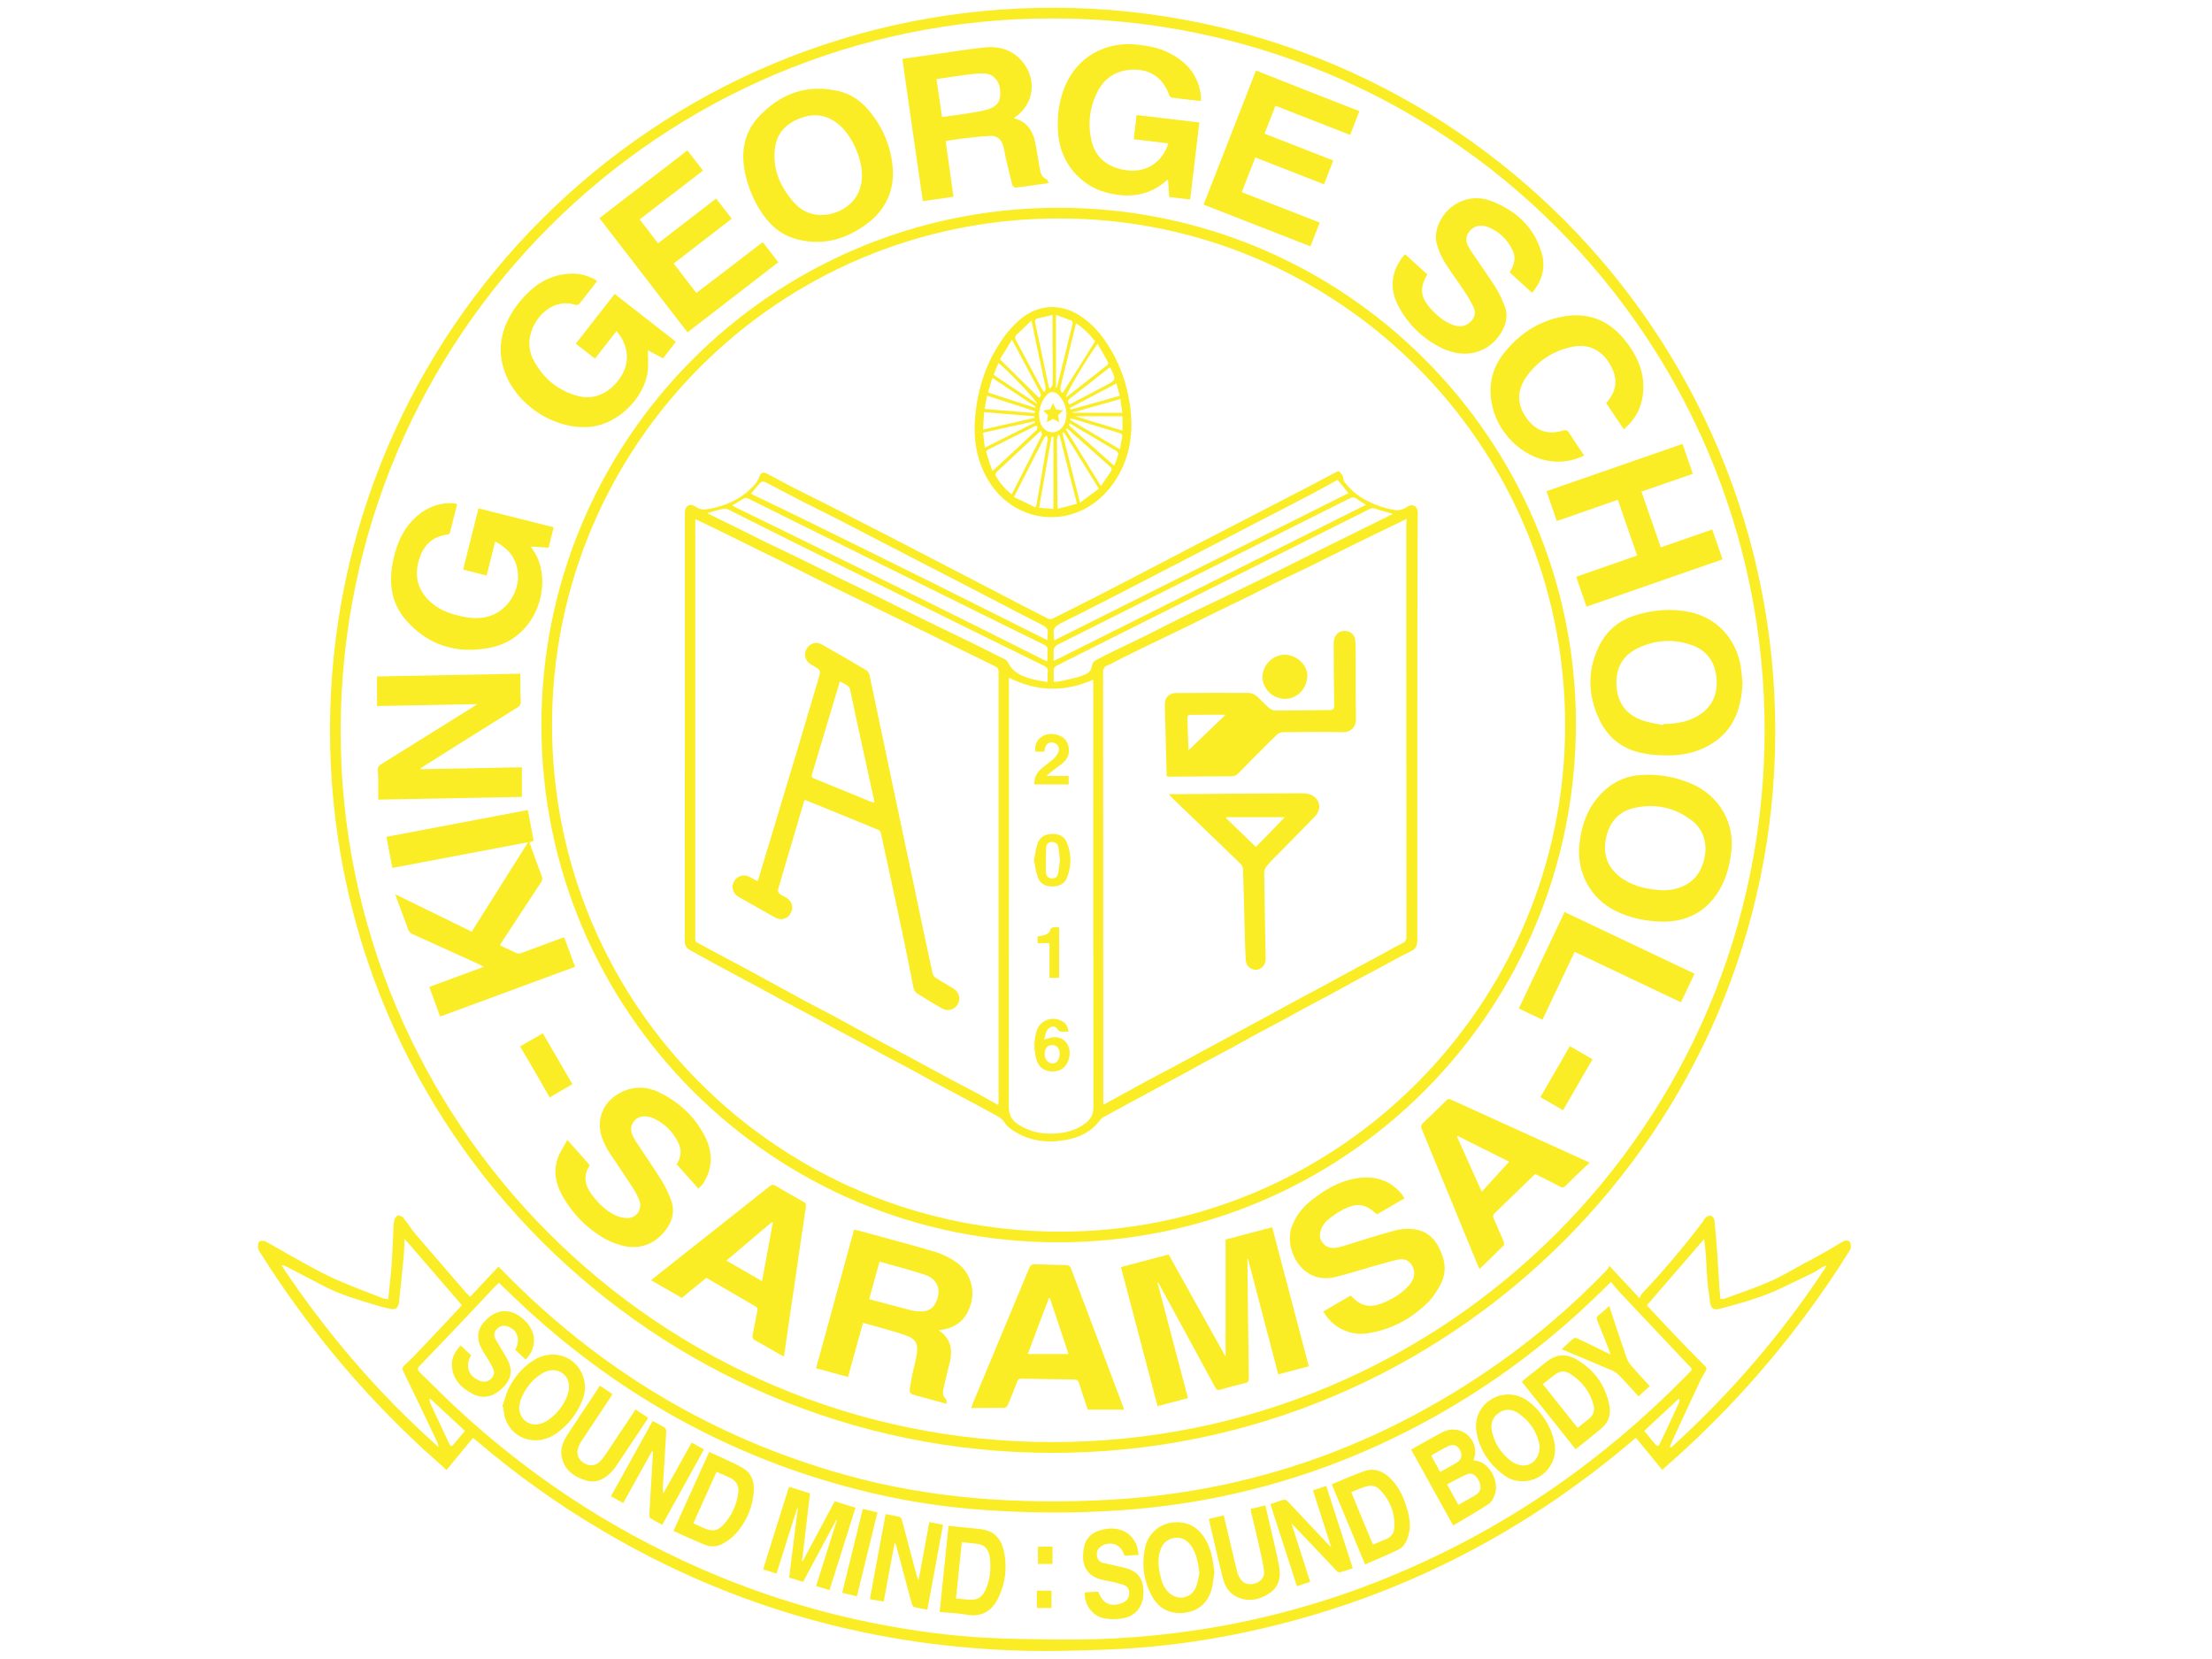 <?xml version="1.0" encoding="utf-8"?>
<!-- Generator: Adobe Illustrator 24.2.0, SVG Export Plug-In . SVG Version: 6.00 Build 0)  -->
<svg version="1.1" id="Layer_1" xmlns="http://www.w3.org/2000/svg" xmlns:xlink="http://www.w3.org/1999/xlink" x="0px" y="0px"
	 viewBox="0 0 1600 1200" style="enable-background:new 0 0 1600 1200;" xml:space="preserve">
<style type="text/css">
	.st0{fill:#FAED26;}
</style>
<g>
	<path class="st0" d="M238.7,528.2c0-289,234.9-523.9,525.3-522.6C1051,7,1284.5,240,1284.1,529.8
		c-0.4,287.6-234.7,521.2-522.8,521.1C472.6,1050.9,238.6,816.9,238.7,528.2z M1276.4,528.5c0.1-284.5-230.2-515-514.9-515.2
		c-284.2-0.2-514.6,230-515.1,514.7c-0.5,283.8,230.2,514.9,514.3,515.1C1045.5,1043.4,1276.3,813.1,1276.4,528.5z"/>
	<path class="st0" d="M1202.3,1063.2c-6.4-7.8-12.6-15.3-19-23.2c-1.4,1.2-2.6,2.1-3.7,3.1c-81.1,68.6-173.2,114.8-277.1,137.2
		c-34.4,7.4-69.2,11.8-104.4,13c-18.4,0.6-36.7,1.2-55.1,0.8c-109.8-2.5-212.3-30.9-307-86.8c-32.3-19-62.6-40.7-91.1-65
		c-0.8-0.6-1.6-1.2-2.8-2.2c-6.3,7.7-12.6,15.3-19.1,23.2c-5.7-5.1-11.4-10.2-17-15.3c-45.8-42.3-85.1-89.9-118.2-142.6
		c-0.6-0.9-1.2-2-1.2-3c0-1.5,0.1-3.7,1-4.4c1-0.7,3.3-0.6,4.6,0c6.1,3.3,12,6.9,18.1,10.3c10.2,5.6,20.3,11.5,30.8,16.3
		c11.6,5.3,23.6,9.6,35.4,14.3c1.2,0.5,2.6,0.5,4.3,0.9c0.7-6.4,1.3-12.3,1.9-18.2c0.5-5.2,0.8-10.3,1.1-15.5
		c0.3-5.3,0.4-10.6,0.7-15.9c0.1-2.6,0.1-5.2,0.7-7.7c0.3-1.3,1.7-3.1,2.9-3.3c1.2-0.2,3.1,0.9,3.9,2c3,3.7,5.5,7.9,8.6,11.5
		c12.3,14.4,24.8,28.7,37.2,43.1c0.6,0.7,1.3,1.2,2.3,2.2c6.8-7.2,13.4-14.4,20.4-21.8c1.1,1.1,2.1,1.9,2.9,2.8
		c69.7,71.5,152.4,121.3,248.7,148c30.1,8.4,60.8,13.7,91.9,16.5c33.6,3,67.2,3.2,100.8,1.2c102.7-6.1,195.7-39.8,279.6-99
		c28-19.8,53.9-42.2,77.7-66.9c0.8-0.8,1.2-1.9,2-3.2c7.5,8.1,14.2,15.2,21.8,23.4c0.7-1.3,1.1-2.5,1.8-3.3
		c15.4-16.3,29.9-33.4,43.4-51.2c1-1.3,1.6-2.9,2.8-3.9c0.9-0.8,2.7-1.6,3.6-1.3c1.1,0.5,2.4,2.1,2.6,3.3c0.8,7,1.3,14,1.8,21
		c0.7,9.3,1.2,18.6,1.8,27.9c0.2,2.6,0.4,5.1,0.7,8.1c1.3-0.1,2.5,0,3.5-0.4c10.8-4,21.7-7.6,32.2-12.2c8.3-3.6,16.1-8.4,24.1-12.7
		c6.2-3.3,12.4-6.6,18.5-10.1c3.7-2.1,7.3-4.5,11-6.5c1.1-0.6,3.3-0.5,4,0.2c0.9,0.9,1.1,2.8,1.1,4.2c0,1.1-0.7,2.3-1.4,3.3
		c-14,22.4-29.3,43.9-45.7,64.6c-26.4,33.2-55.6,63.7-87.5,91.5C1203.8,1062.1,1203.1,1062.5,1202.3,1063.2z M360.9,927.9
		c-1.1,1.1-2.2,1.9-3,2.8c-6.8,7.2-13.5,14.5-20.3,21.6c-11.3,11.9-22.7,23.9-34.1,35.7c-1.8,1.9-1.5,3,0.2,4.7
		c8.2,7.9,16.1,16,24.4,23.8c52.7,49.4,112.1,88.8,178.2,117.9c42.3,18.6,86.1,32.2,131.5,40.8c24.7,4.7,49.5,8,74.6,9.4
		c17.5,1,35.1,1,52.7,1.3c37.3,0.5,74.4-2.3,111.2-8.5c47.1-8,92.8-21.4,136.7-40.2c78.3-33.4,146.9-81.1,206.4-141.8
		c5.6-5.8,5.7-3.9,0-10c-15.7-16.7-31.5-33.4-47.3-50.1c-2.4-2.5-4.5-5.3-6.8-8c-1.6,1.5-2.3,2.1-2.9,2.7
		c-32.7,32.7-68.8,61.3-108.4,85.2c-74.9,45.2-155.9,71.1-243.1,77.2c-33.5,2.3-67,2.1-100.5-0.3c-30.8-2.2-61.1-7.2-91-14.9
		c-90.3-23.2-169.3-67-238-129.8C374.5,941,367.9,934.6,360.9,927.9z M1207.8,1046.4c0.3,0.2,0.7,0.4,1,0.6
		c43-39,80.6-82.7,112.5-131.4c-1.1,0-2,0.3-2.8,0.8c-2.4,1.4-4.6,3.1-7.1,4.3c-7.2,3.6-14.6,6.9-21.8,10.5
		c-14.6,7.1-30.1,11.4-45.7,15.5c-4.6,1.2-6.6-0.6-7.1-5.5s-1.4-9.7-1.8-14.5c-0.5-6.6-0.7-13.3-1.2-19.9c-0.2-3.4-0.7-6.8-1.2-10.5
		c-14,16.2-27.7,32-41.4,47.9c7.3,7.7,14.5,15.6,21.9,23.3c6.6,6.9,13.4,13.8,20.2,20.6c1.2,1.2,1.3,2.2,0.4,3.7
		c-1.5,2.5-3,5-4.2,7.6c-6.7,14.3-13.4,28.7-20,43.1C1209,1043.8,1208.4,1045.1,1207.8,1046.4z M292.6,896
		c-0.2,4.8-0.2,8.8-0.6,12.7c-1,11.1-2.2,22.2-3.4,33.2c-0.4,4.1-2.4,5.7-6.5,4.8c-3.6-0.8-7.2-1.7-10.7-2.8
		c-12.5-3.8-25.2-7.4-36.9-13.5c-9.3-4.8-18.6-9.8-28-14.6c-0.7-0.3-1.5-0.4-3-0.7c32.7,49.2,70.2,92.9,113.7,131.6
		c-0.2-1.8-0.8-3.4-1.6-5c-7.9-16.6-15.8-33.3-23.9-49.8c-0.9-1.9-0.6-2.9,0.7-4.2c2.1-2,4.3-3.9,6.3-6c7.7-8,15.3-16.1,22.9-24.2
		c4.3-4.5,8.5-9.1,12.5-13.4C320.5,928.3,306.9,912.6,292.6,896z M311.3,1011.8c-0.2,0.1-0.4,0.2-0.6,0.4c0.2,1,0.2,2.1,0.6,3
		c4.5,9.7,9.1,19.4,13.7,29.1c0.8,1.8,1.7,2.2,3,0.6c2.8-3.3,5.5-6.6,8.3-9.9C327.8,1027.1,319.5,1019.4,311.3,1011.8z M1189.3,1035
		c2.7,3.2,5.3,6.4,7.9,9.5c1.6,1.9,2.5,1.7,3.6-0.6c4.4-9.6,9-19,13.4-28.6c0.5-1,0.5-2.1,0.7-3.2c-0.2-0.1-0.5-0.2-0.7-0.3
		C1206,1019.5,1197.8,1027.1,1189.3,1035z"/>
	<path class="st0" d="M765.8,898.6c-206.3,0.3-374-166.9-374.2-373.6c-0.3-206.3,166-373.4,371.7-374.7
		c209.5-1.3,376.3,168,376.6,372.7C1140,731,973.3,898.3,765.8,898.6z M399.3,524.5c0,202.4,163.6,365.9,366.7,366.4
		c201.5,0.5,366.1-164.2,366.1-366.4c0-202.3-163.9-366.5-366-366.5C563.3,157.9,399.3,321.9,399.3,524.5z"/>
	<path class="st0" d="M837.3,928c7.3,27.7,14.6,55.3,22,83.3c-7.4,2-14.6,3.9-22,5.8c-8.8-33.5-17.6-66.9-26.5-100.6
		c11.5-3,22.9-6,34.5-9.1c13.7,24.5,27.3,48.9,41.2,73.9c0-28.6,0-56.6,0-84.7c11-2.9,22.2-5.8,33.7-8.9
		c8.8,33.6,17.6,67,26.5,100.6c-7.4,2-14.5,3.8-22.1,5.8c-7.3-27.9-14.6-55.7-21.9-83.5c-0.1,0-0.3,0-0.4,0c0,0.8,0,1.7,0,2.5
		c0.3,27.9,0.6,55.8,1,83.7c0,2.2-0.5,3.2-2.8,3.7c-6,1.4-11.9,2.9-17.7,4.7c-2.1,0.6-3,0-3.9-1.8c-13-24.1-26.1-48.1-39.2-72.2
		c-0.6-1.1-1.3-2.3-1.9-3.4C837.6,927.9,837.4,927.9,837.3,928z"/>
	<path class="st0" d="M361.6,683.7c4.2,2,8.1,4,12.2,5.8c0.9,0.4,2.3,0.2,3.4-0.2c9.3-3.4,18.6-6.8,27.9-10.3c0.9-0.3,1.9-0.6,3-1
		c2.6,7.1,5.2,14,7.9,21.3c-32.6,12-65,24-97.6,36c-2.7-7.2-5.2-14.2-7.9-21.4c13.2-4.9,26-9.6,39.5-14.6c-1.3-0.7-2.2-1.1-3.1-1.6
		c-16.1-7.3-32.1-14.6-48.2-21.9c-1.9-0.8-3-2-3.7-4c-2.9-8.1-5.9-16.2-9.2-25c18.8,9.2,37,18.1,55.4,27.1
		c13.5-21.5,27-42.8,40.8-64.7c-33,6.3-65.4,12.4-98.2,18.6c-1.4-7.4-2.8-14.7-4.3-22.5c34.1-6.5,68-12.9,102.3-19.4
		c1.4,7.5,2.8,14.7,4.2,22.2c-0.9,0.4-1.8,0.7-3,1.2c0.5,1.4,0.9,2.8,1.4,4.1c2.4,6.7,4.8,13.4,7.4,20c0.7,1.9,0.6,3.2-0.5,4.9
		c-9.3,14-18.5,28.2-27.8,42.3C362.8,681.6,362.2,682.6,361.6,683.7z"/>
	<path class="st0" d="M679.2,962c0.2,0.4,0.2,0.6,0.3,0.6c8.4,5.8,9.7,13.9,7.4,23.2c-1.4,5.6-2.8,11.3-4.1,17
		c-0.8,3.4-1.5,6.7,1.6,9.5c0.5,0.4,0.2,1.8,0.3,3.1c-7.3-2-14.2-3.8-21-5.7c-6-1.6-6.2-1.7-5.2-7.9c0.9-5.9,2.4-11.8,3.7-17.6
		c0.4-1.7,0.7-3.3,1-5c1-7-0.8-10.7-7.5-13.1c-7.1-2.6-14.5-4.5-21.8-6.6c-3.1-0.9-6.2-1.7-9.7-2.6c-3.6,12.9-7.1,25.8-10.8,39.1
		c-7.7-2.1-15.3-4.2-23.1-6.3c9.2-33.5,18.3-66.7,27.4-100.1c0.8,0.1,1.5,0,2.1,0.2c18.8,5.2,37.8,10.1,56.5,15.7
		c5.5,1.6,10.9,4.3,15.5,7.6c9.6,6.7,13.5,18.6,10.6,29.5c-3,11.4-10.2,17.7-21.9,19.4C680.1,961.8,679.8,961.9,679.2,962z
		 M628.7,939.7c10.5,2.8,20.6,5.6,30.8,8.2c2.1,0.5,4.4,0.7,6.6,0.7c5.9,0,9.4-2.5,11.5-8c3.2-8.3,0.3-15.5-8.5-18.5
		c-10.7-3.6-21.7-6.3-32.9-9.5C633.6,921.7,631.2,930.5,628.7,939.7z"/>
	<path class="st0" d="M330.7,364.6c-1.8,7.1-3.5,14-5.3,20.8c-0.1,0.5-1.1,1.2-1.7,1.3c-10.6,1.2-17.1,7.4-20.3,17.2
		c-3.6,10.8-2.1,20.8,5.8,29.4c6.8,7.3,15.6,10.6,25.1,12.6c5.9,1.3,11.9,1.7,17.9,0.3c14.4-3.3,24.8-19.4,22.1-34.1
		c-1.7-9.6-7.4-15.9-16.1-20.4c-2.1,8.3-4.1,16.3-6.2,24.6c-5.7-1.4-11.2-2.8-17-4.3c3.7-14.7,7.3-29.3,11.1-44.3
		c18.2,4.6,36.2,9.1,54.4,13.7c-1.3,5.1-2.5,9.9-3.7,14.8c-4.3-0.3-8.4-0.6-12.7-0.9c0.2,0.5,0.3,0.9,0.5,1.2
		c16.6,21.3,5.9,64.6-29.6,71.9c-24,5-45.6-1.3-61.9-20.5c-11.3-13.4-12.1-29.2-8-45.6c2.3-9.3,6-18.1,12.7-25.3
		c8.1-8.7,18-13.6,30.2-13C328.7,364.2,329.6,364.4,330.7,364.6z"/>
	<path class="st0" d="M845.1,103.7c-8.4-1-16.5-2-25-3c0.7-5.9,1.3-11.5,2-17.5c15.2,1.8,30.1,3.6,45.4,5.4
		c-2.2,18.6-4.4,37-6.6,55.7c-5.2-0.6-10.1-1.2-15.2-1.8c-0.3-4.3-0.5-8.3-0.8-12.5c-0.4,0.2-0.8,0.2-0.9,0.4
		c-13,11.7-28.2,13.1-44.3,8.7c-18.8-5.2-32.3-21.7-34.2-41.2c-1.2-12.2,0.1-24,4.8-35.4c8.8-21.4,29.7-33.1,53.2-30.1
		c7.6,0.9,15.1,2.3,22,5.8c13.1,6.6,21.7,16.6,23.2,31.7c0.1,1,0,2,0,3.2c-7.2-0.8-14.2-1.6-21.1-2.5c-0.7-0.1-1.6-0.9-1.8-1.6
		c-4.8-13.6-15.2-20-29.5-18.4c-10.4,1.2-17.8,6.7-22.4,15.7c-5.7,11.1-7.2,23-4.5,35.1c2.8,12.9,12.4,20.4,26.9,21.9
		C829.7,124.6,840.9,117.1,845.1,103.7z"/>
	<path class="st0" d="M432,203.2c-4.5,5.8-8.6,11.2-12.9,16.5c-0.5,0.6-1.8,1.1-2.5,0.9c-16.4-5.5-30,8.5-33,21.8
		c-1.5,6.5-0.6,12.9,2.6,18.7c7.1,12.9,17.8,21.7,32.1,25.4c12.1,3.2,24.2-2.9,31.4-15c6.1-10.1,4.7-22.4-3.8-32
		c-5.1,6.6-10.2,13.1-15.5,19.9c-4.6-3.6-9.2-7.2-13.9-10.8c9.4-12,18.6-23.9,28.1-36c14.8,11.5,29.4,22.9,44.3,34.6
		c-3.1,4-6.2,7.9-9.3,12c-3.8-2-7.4-3.9-11-5.8c0,5.2,0.5,10.3-0.1,15.2c-2.5,19.8-22.1,38.5-42,40.2c-23.1,2-48.8-12.9-59.3-34.8
		c-6.6-13.8-6.7-27.7-0.3-41.5c3.9-8.4,9.5-15.6,16.2-21.9c7.4-6.9,16-11.3,26.2-12.4C417.4,197.2,424.8,198.7,432,203.2z"/>
	<path class="st0" d="M652.7,42.6c8.4-1.2,16.4-2.4,24.4-3.5c11.7-1.6,23.4-3.6,35.2-4.8c11-1.1,20.7,2,27.8,11
		c10.1,12.8,7.6,29.9-5.6,39.3c-0.4,0.3-0.7,0.6-1.2,0.9c12.3,3.1,15,12.8,16.6,23.3c0.7,4.8,1.6,9.5,2.4,14.2
		c0.5,2.9,1.6,5.3,4.6,6.6c0.7,0.3,1,1.6,1.7,2.8c-8.4,1.2-16.2,2.4-24.1,3.3c-0.7,0.1-2.1-1.2-2.3-2c-1.6-6.3-3.1-12.6-4.6-18.9
		c-0.7-3.1-1.1-6.3-2-9.4c-1.3-4.6-4.4-7.3-9.2-7.1c-7,0.3-14,1.2-20.9,2c-3.7,0.4-7.3,1.1-11.5,1.7c1.9,13.3,3.8,26.6,5.7,40.3
		c-7.3,1.1-14.6,2.1-22.2,3.2C662.5,111.2,657.6,77,652.7,42.6z M681.4,84.6c1.3-0.1,2.4-0.2,3.4-0.4c6.3-0.9,12.7-1.7,19-2.8
		c4.1-0.7,8.3-1.4,12.2-2.8c6.3-2.4,8.3-6.7,7.3-14.3c-0.8-6.2-4.8-10.6-10.8-11.1c-3.7-0.3-7.6,0.2-11.3,0.6
		c-7.8,1-15.6,2.2-23.8,3.4C678.8,66.4,680,75.4,681.4,84.6z"/>
	<path class="st0" d="M304.3,556.4c24.3-0.5,48.5-0.9,73.2-1.4c0,7.1,0,14,0,21.4c-34.2,0.7-68.7,1.3-103.9,2c0-3.6,0-7.1,0-10.5
		c0-3.6,0-7.2-0.3-10.8c-0.2-2.1,0.6-3.2,2.4-4.3c22.1-13.7,44.1-27.5,66.1-41.2c0.9-0.6,1.7-1.2,3.4-2.3
		c-24.6,0.5-48.3,0.9-72.5,1.4c0-7.1,0-14.1,0-21.4c34.2-0.6,68.7-1.3,103.7-2c0,2.8,0,5.5,0,8.1c0.1,3.9,0,7.8,0.3,11.7
		c0.1,2.2-0.5,3.4-2.4,4.6c-22.5,14-44.9,28.1-67.3,42.2c-1,0.6-1.9,1.3-2.9,1.9C304.1,556,304.2,556.2,304.3,556.4z"/>
	<path class="st0" d="M505.2,859.8c-5.2-5.9-10.3-11.6-15.4-17.3c-0.3,0.2-0.6,0.5-0.9,0.7c0.4-0.7,0.7-1.4,1.1-2
		c2.6-4.4,3.1-9.2,1-13.8c-3.9-8.6-10.3-15-19-18.8c-1.9-0.8-4.3-1.2-6.4-1.1c-6.3,0.2-10.6,6.4-8.6,12.3c0.7,2.1,1.8,4,3,5.9
		c6.2,9.5,12.7,18.8,18.7,28.4c2.8,4.5,5.1,9.5,6.9,14.6c2.6,7.3,0.9,14.3-3.7,20.5c-8.1,11.1-20,15.3-33.2,11.4
		c-4.7-1.4-9.3-3.3-13.4-5.9c-11.6-7.1-20.8-16.7-27.7-28.3c-5.4-9.1-7.7-18.8-4-29.1c1.5-4.2,4.3-8,6.8-12.8
		c5.8,6.5,10.9,12.3,16.2,18.3c-4.5,7.2-4.3,13.6,1.8,21.8c4.4,5.8,9.6,10.9,16.2,14.2c2.8,1.4,6.1,2.3,9.2,2.3
		c6.6,0,11-6.5,8.7-12.7c-1.4-3.8-3.6-7.4-5.8-10.8c-5.2-8.1-10.7-16-16-24c-1.5-2.3-2.8-4.9-4-7.4c-6.8-15.1-1.1-30.2,14.2-36.9
		c8.5-3.7,17.2-3.3,25.4,0.6c14.6,7,26.2,17.5,33.6,32.1c6,11.8,5.8,23.8-2,35.1C507.1,857.7,506.3,858.4,505.2,859.8z"/>
	<path class="st0" d="M1260.4,493.6c-0.7,21.7-8.3,38.2-27.8,47.4c-8.3,3.9-17.3,5.5-26.3,5.4c-6.7,0-13.5-0.5-20-2
		c-13.8-3.2-24-11.7-29.8-24.6c-7.9-17.2-8.4-34.7-0.1-52c5.3-11.1,14-18.7,25.8-22.5c12.9-4.2,26.2-5.3,39.5-2.7
		c19.5,3.9,33.6,18.6,37.3,38.7C1259.7,485.7,1260,490.2,1260.4,493.6z M1203.1,524.5c0.1-0.3,0.1-0.5,0.2-0.8
		c8.5-0.2,16.8-1.2,24.3-5.6c10.1-5.8,14.7-14.7,14.1-26.3c-0.7-11.9-6.2-20.8-17.5-25c-13.8-5-27.8-4.1-40.8,2.7
		c-10.7,5.6-15.1,15.5-14.1,27.4c0.9,11.3,6.7,19.5,17.3,23.6C1191.8,522.7,1197.5,523.3,1203.1,524.5z"/>
	<path class="st0" d="M1203,666.7c-12.8-0.3-24.3-2.7-35-8.1c-17.7-9-27.7-27.8-25.6-47.6c1.6-15.6,6.9-29.4,19-40
		c7.5-6.6,16.4-10,26.3-10.5c12.4-0.7,24.4,1.5,35.8,6.4c20.5,8.9,31.8,28.8,28.6,50.9c-1,6.7-2.5,13.5-5.2,19.7
		C1238.4,656.6,1223.4,666.6,1203,666.7z M1202.9,644c1.5-0.1,3.5-0.1,5.3-0.4c11.7-1.7,20-7.8,23.7-19.3
		c3.9-11.9,1.2-23.5-7.9-30.6c-12.5-9.7-27-12.8-42.3-9.2c-11.8,2.8-18.3,11.4-20.3,23.2c-2,12.1,2.6,21.7,12.8,28.3
		C1182.8,641.6,1192.5,643.4,1202.9,644z"/>
	<path class="st0" d="M957.2,948.6c6.7-3.9,13.3-7.7,19.8-11.5c7.3,7.8,13.6,9.3,23.5,5.3c7.2-3,13.8-7,18.9-13
		c3.1-3.7,4.6-7.8,2.7-12.6c-1.7-4.3-5.7-6.8-10.4-5.8c-6.6,1.4-13.1,3.5-19.7,5.3c-8.9,2.5-17.6,5.4-26.6,7.5
		c-23.8,5.6-36.9-20.5-31-36.5c2.8-7.6,7.5-13.7,13.7-18.7c9.6-7.7,20.1-14.1,32.5-16.2c13.6-2.3,25.5,1,34.2,12.5
		c0.4,0.5,0.6,1,1.1,1.9c-6.7,3.9-13.3,7.8-19.9,11.6c-8.2-7.6-14.2-8.7-24.3-3.6c-4.3,2.2-8.4,5.1-12.1,8.3
		c-2.1,1.9-3.7,4.8-4.5,7.6c-1.9,5.9,2.9,12,9.1,12c2.2,0,4.4-0.5,6.5-1.1c12.8-3.9,25.6-8.2,38.5-11.6c4.8-1.3,10.3-1.5,15.1-0.6
		c10.9,2,16.3,10.2,19.4,20.1c2.2,6.9,1.5,13.8-2,20.1c-2.3,4.2-4.9,8.4-8.2,11.8c-12.4,12.5-27.3,20.6-44.9,23.1
		C975.8,966.2,963.5,959.9,957.2,948.6z"/>
	<path class="st0" d="M537.6,113.4c-0.1-10.2,3.2-20.1,10.5-28.2c15.8-17.3,35.2-24.7,58.5-19.3c8.3,1.9,15.3,6.5,20.9,12.9
		c10.3,11.8,16.5,25.6,18.1,41.2c1.8,17.7-5,32-19.1,42.3c-15.6,11.4-32.9,15.9-52,10.2c-6.2-1.9-11.5-5.2-16.1-9.6
		C546.8,151.7,537.7,130.4,537.6,113.4z M623.5,126.6c-0.1-11.9-6.9-27.6-15.6-35.5c-8-7.3-17.2-9.6-27.6-6.1
		c-10.6,3.6-18.1,10.3-19.7,21.7c-2.1,15.6,3.9,28.8,14,40.1c8,9,20.2,11,31.5,6.2C617.3,148.4,623.6,138.8,623.5,126.6z"/>
	<path class="st0" d="M1110.4,849.2c-5.3,5.1-10.6,10.2-15.8,15.3c-4.5,4.3-8.9,8.7-13.4,13c-1.3,1.2-1.5,2.2-0.8,3.8
		c2.5,5.6,4.9,11.2,7.3,16.8c0.3,0.8,0.4,2.3-0.1,2.8c-5.7,5.7-11.4,11.2-17.4,17c-0.6-1.3-1.1-2.2-1.5-3.2
		c-13.4-32.6-26.8-65.2-40.2-97.8c-0.9-2.1-0.6-3.3,1.1-4.9c5.6-5.2,11-10.5,16.4-15.9c1.2-1.1,2.1-1.4,3.6-0.7
		c32.9,15,65.9,29.9,98.8,44.9c0.3,0.1,0.5,0.3,1.4,0.9c-1.7,1.5-3.4,2.9-4.9,4.4c-4.2,4-8.4,8-12.5,12.2c-1.3,1.3-2.2,1.4-3.8,0.6
		C1122.6,855.2,1116.6,852.2,1110.4,849.2z M1071.8,862c6.9-7.6,13.4-14.7,19.8-21.7c-11.8-5.9-24.5-12.2-37.2-18.6
		c-0.2,0.2-0.4,0.4-0.5,0.5C1059.7,835.2,1065.6,848.2,1071.8,862z"/>
	<path class="st0" d="M510.9,924.3c-5.8,4.8-11.6,9.5-17.7,14.5c-7.3-4.2-14.7-8.4-22.3-12.8c7.9-6.3,15.6-12.4,23.3-18.5
		c20.8-16.4,41.6-32.8,62.3-49.3c1.6-1.3,2.8-1.6,4.7-0.4c6.5,3.9,13.1,7.7,19.8,11.4c1.7,0.9,2.2,1.9,1.9,3.8
		c-2.7,17.9-5.3,35.9-7.9,53.9c-2.6,17.6-5.2,35.1-7.7,52.7c-0.1,0.4-0.2,0.8-0.4,1.6c-1.3-0.7-2.5-1.3-3.7-2
		c-5.6-3.2-11.1-6.5-16.7-9.5c-2.1-1.1-2.5-2.4-2-4.5c1.2-5.7,2.1-11.4,3.3-17.1c0.3-1.5,0.1-2.3-1.3-3.1
		C534.6,938,522.8,931.2,510.9,924.3z M551.2,926.7c2.7-14.5,5.3-28.4,7.8-42.4c-0.2-0.1-0.5-0.2-0.7-0.3
		c-10.9,9.2-21.8,18.4-32.9,27.8C534.2,916.9,542.4,921.6,551.2,926.7z"/>
	<path class="st0" d="M1126.1,376.9c-2.5-7.3-5-14.3-7.5-21.6c32.8-11.4,65.4-22.7,98.4-34.2c2.5,7.2,5,14.3,7.5,21.6
		c-12.4,4.3-24.6,8.6-37.2,12.9c4.7,13.4,9.3,26.7,14,40.3c12.4-4.3,24.7-8.5,37.2-12.9c2.5,7.2,4.9,14.2,7.5,21.6
		c-32.8,11.4-65.4,22.7-98.4,34.2c-2.5-7.1-5-14.2-7.5-21.6c14.7-5.1,29.2-10.2,44.1-15.4c-4.7-13.4-9.3-26.7-14-40.3
		C1155.5,366.7,1141,371.7,1126.1,376.9z"/>
	<path class="st0" d="M812.9,1019.6c-8.9,0-17.5,0-26.1,0c-2.2-6.5-4.3-12.8-6.3-19.1c-0.6-1.9-1.5-2.6-3.6-2.7
		c-12.5-0.1-25.1-0.3-37.6-0.6c-2.1-0.1-3,0.6-3.7,2.5c-2.1,5.6-4.3,11.2-6.7,16.7c-0.4,0.9-1.6,1.9-2.4,1.9
		c-7.8,0.1-15.6,0.1-24,0.1c0.6-1.6,0.9-2.6,1.3-3.6c13.5-32.5,27.1-64.9,40.6-97.4c0.9-2.2,1.9-3.1,4.3-2.9
		c7.6,0.3,15.2,0.3,22.9,0.6c1,0,2.5,0.9,2.8,1.7c12.9,33.9,25.6,67.8,38.4,101.8C812.9,1019,812.9,1019.4,812.9,1019.6z
		 M772.9,979.4c-4.5-13.5-9-27-13.5-40.5c-0.2,0-0.4,0-0.7,0c-5,13.3-10.1,26.6-15.3,40.5C753.5,979.4,762.9,979.4,772.9,979.4z"/>
	<path class="st0" d="M1108.2,211.8c-5.6-5.1-10.8-9.9-16.2-14.8c0.5-0.9,0.9-1.6,1.3-2.4c2.5-4.5,3-9.2,0.7-13.8
		c-3.7-7.6-9.5-13.2-17.3-16.4c-5.6-2.3-10.5-1.1-13.7,2.8c-2.3,2.9-3,6.1-1.6,9.6c0.7,1.7,1.7,3.4,2.8,5c5.9,8.7,12,17.3,17.7,26.2
		c2.7,4.3,4.8,9,6.6,13.7c2.2,5.7,1.2,11.5-1.6,16.9c-6.6,13.2-20.7,19.8-35.1,16.3c-2.9-0.7-5.8-1.6-8.5-2.9
		c-13.9-6.8-24.6-17-31.8-30.6c-6.5-12.4-5.5-24.6,3.3-35.8c0.3-0.4,0.7-0.8,1-1.1c0.1-0.1,0.3-0.2,0.7-0.5
		c5.3,4.8,10.6,9.7,15.9,14.5c-5.7,9.9-5.1,16.4,2.6,24.9c4.4,4.9,9.4,9.1,15.6,11.5c4.5,1.7,8.9,1.6,12.7-1.8
		c3.2-2.9,4.5-6.6,2.7-10.6c-1.9-4.1-4.2-8-6.7-11.7c-4.7-7.2-10-14.1-14.5-21.4c-2.6-4.3-4.7-9.2-5.8-14.1
		c-0.8-3.6-0.3-7.9,0.9-11.4c5.5-15.7,22.3-24.5,37.9-18.8c17.8,6.5,31.4,18.4,37.1,37.1C1118.3,192.7,1115.8,202.9,1108.2,211.8z"
		/>
	<path class="st0" d="M551.7,175.1c3.8,5,7.5,9.7,11.3,14.6c-21.9,16.9-43.6,33.6-65.7,50.7c-21.2-27.5-42.3-54.9-63.7-82.6
		c21.2-16.4,42.3-32.6,63.6-49c3.8,4.9,7.5,9.7,11.3,14.6c-15.3,11.8-30.4,23.5-45.8,35.3c4.5,5.8,8.8,11.4,13.3,17.3
		c14-10.8,27.9-21.5,42-32.4c3.8,4.9,7.5,9.7,11.3,14.6c-14,10.8-27.9,21.5-42,32.4c5.5,7.1,10.8,14.1,16.4,21.3
		C519.8,199.7,535.6,187.5,551.7,175.1z"/>
	<path class="st0" d="M983.3,80.4c-2.3,5.8-4.4,11.3-6.7,17.2c-9.1-3.5-18-7-26.9-10.5s-17.9-7-27.1-10.6
		c-2.6,6.7-5.2,13.3-7.9,20.2c16.6,6.5,33,12.9,49.7,19.4c-2.2,5.8-4.4,11.3-6.7,17.2c-16.6-6.5-32.9-12.8-49.7-19.4
		c-3.3,8.3-6.5,16.6-9.8,25.1c18.8,7.3,37.4,14.6,56.4,22c-2.2,5.7-4.4,11.3-6.7,17.2c-25.8-10.1-51.4-20-77.3-30.2
		c12.6-32.4,25.2-64.5,37.9-97C933.3,60.9,958.1,70.6,983.3,80.4z"/>
	<path class="st0" d="M1161.9,291.7c0.1-0.3,0.1-0.4,0.2-0.5c8.4-9.6,7.9-19,1.8-28.7c-6.1-9.8-15.7-14.2-27.4-11.5
		c-13.4,3-24.4,10.2-32.4,21.5c-7.5,10.6-6.8,21.6,1.4,31.6c6.6,8.1,15,10.4,24.8,7.4c2.5-0.8,3.5-0.2,4.8,1.8
		c3.4,5.4,7.1,10.7,10.8,16.2c-7.9,3.8-16,5.2-24.4,4.1c-21.1-2.9-39.2-21.3-42.7-42.9c-2-12.4,0.5-23.9,8-33.9
		c10.9-14.4,25.1-24.2,43-27.7c17.7-3.5,32.8,1.8,44.5,15.7c9.5,11.3,15.6,24.1,14.2,39.4c-1,10.5-5.5,19.3-14,26.3
		C1170.2,304.1,1166,297.8,1161.9,291.7z"/>
	<path class="st0" d="M1131.7,659.7c31.5,14.9,62.6,29.7,94,44.6c-3.3,7-6.5,13.8-9.8,20.7c-25.6-12.2-51.1-24.2-76.9-36.5
		c-7.8,16.3-15.5,32.6-23.3,49.1c-5.8-2.7-11.3-5.4-17.1-8.1C1109.7,706.1,1120.6,683.1,1131.7,659.7z"/>
	<path class="st0" d="M1135.5,756.7c5.6,3.2,10.9,6.3,16.4,9.5c-7.1,12.3-14.1,24.5-21.3,36.9c-5.6-3.2-10.9-6.3-16.4-9.5
		C1121.4,781.3,1128.3,769.1,1135.5,756.7z"/>
	<path class="st0" d="M376.2,756.9c5.6-3.3,10.8-6.3,16.4-9.5c7.2,12.3,14.3,24.4,21.4,36.8c-5.5,3.2-10.8,6.3-16.4,9.6
		C390.6,781.4,383.5,769.3,376.2,756.9z"/>
	<path class="st0" d="M570.7,1075.5c1,0.3,1.7,0.4,2.5,0.7c4.2,1.3,8.4,2.6,12.7,4c-1.9,16.4-3.8,32.7-5.8,48.9
		c0.1,0.1,0.3,0.1,0.5,0.2c7.7-14.4,15.4-28.7,23.2-43.4c4.9,1.6,9.8,3.1,15,4.7c-6.3,19.9-12.5,39.6-18.8,59.6c-3.3-1-6.3-2-9.7-3
		c5-16,10-31.7,15-47.4c-0.2-0.1-0.3-0.2-0.5-0.2c-7.9,14.8-15.9,29.6-23.9,44.6c-3.3-1-6.6-2-10.1-3.1c2.1-16.8,4.2-33.4,6.3-50.1
		c-0.2,0-0.4-0.1-0.5-0.1c-4.9,15.7-9.9,31.3-14.9,47.3c-3.3-1-6.3-1.9-9.7-3C558.2,1115.1,564.4,1095.4,570.7,1075.5z"/>
	<path class="st0" d="M1065.9,1056.4c11.2,0.4,18.2,14.3,15.7,23.6c-0.8,2.9-2.5,6.3-4.9,7.9c-8.2,5.5-16.9,10.3-25.6,15.5
		c-10.3-18.6-20.2-36.6-30.4-54.9c2.8-1.6,5.5-3.1,8.2-4.6c4.9-2.7,9.8-5.6,14.8-8.1c11.1-5.6,23.8,2.7,23.4,15.2
		C1066.9,1052.7,1066.3,1054.4,1065.9,1056.4z M1054.9,1088.5c4.4-2.5,8.6-4.7,12.6-7.2c3.8-2.4,4.3-5.8,2.2-10.3
		c-2-4.1-5.1-6.1-8.6-4.6c-4.9,2.1-9.5,4.8-14.4,7.3C1049.6,1078.9,1052.2,1083.5,1054.9,1088.5z M1041.7,1064.7
		c4.2-2.4,8.2-4.4,12-6.8c3.6-2.2,4.3-5.5,2.3-9.1c-1.9-3.5-4.8-4.5-8.6-2.7c-4.1,2-8.1,4.4-12.2,6.7
		C1037.4,1056.8,1039.5,1060.6,1041.7,1064.7z"/>
	<path class="st0" d="M918.9,1087.9c3-1,5.6-1.7,8.1-2.7c2.1-0.8,3.4-0.4,4.9,1.2c9.5,10.2,19.1,20.4,28.7,30.5
		c0.5,0.5,1.1,1,2.3,2.2c-4.6-14.2-8.8-27.5-13.2-41.1c3.2-1,6.2-2,9.6-3.2c6.4,19.8,12.7,39.4,19.2,59.5c-3.3,1.1-6.3,2.3-9.5,3
		c-0.7,0.2-1.9-0.8-2.6-1.5c-9.8-10.3-19.6-20.7-29.4-31c-0.7-0.7-1.4-1.4-2.8-2.7c4.6,14.4,9,28.1,13.5,42.1
		c-3.3,1.1-6.3,2-9.6,3.2C931.7,1127.6,925.4,1107.9,918.9,1087.9z"/>
	<path class="st0" d="M672.2,1101c3.5,0.7,6.5,1.2,9.9,1.9c-3.8,20.5-7.5,40.7-11.3,61.4c-3.3-0.6-6.6-1.1-9.7-1.9
		c-0.7-0.2-1.3-1.6-1.6-2.5c-3.8-13.9-7.5-27.9-11.2-41.8c-0.2-0.7-0.5-1.4-1.2-2.1c-2.6,14.1-5.2,28.2-7.9,42.5
		c-3.4-0.6-6.5-1.2-10-1.8c3.8-20.5,7.5-40.8,11.4-61.5c3.6,0.7,7,1.2,10.4,2.1c0.6,0.2,1.2,1.4,1.4,2.3
		c3.6,13.3,7.1,26.7,10.7,40.1c0.3,1,0.5,1.9,1.4,3C667.1,1128.8,669.6,1115.1,672.2,1101z"/>
	<path class="st0" d="M471.6,1049.7c-6.9,12.4-13.8,24.8-20.8,37.5c-3-1.6-5.9-3.2-8.9-4.9c10.1-18.2,20.1-36.2,30.2-54.5
		c3.1,1.7,6.1,3.2,8.9,5c0.6,0.4,0.9,1.9,0.9,2.8c-0.8,13.7-1.7,27.4-2.5,41.2c-0.1,1,0,2,0.5,3.3c6.7-12.1,13.5-24.3,20.4-36.6
		c3,1.6,5.7,3.2,8.9,4.9c-10,18.1-20,36.1-30.2,54.6c-3-1.7-6-3.2-8.8-5.1c-0.5-0.4-0.6-1.8-0.5-2.7c0.8-14.1,1.7-28.2,2.5-42.4
		c0.1-1,0-2,0-3C472,1049.8,471.8,1049.8,471.6,1049.7z"/>
	<path class="st0" d="M363.3,1017.6c1.5-4.4,2.6-9,4.6-13.2c4.2-8.4,10.1-15.5,18.1-20.5c13.2-8.3,29.4-3.6,35.2,10.2
		c2.6,6.3,2.5,12.8-0.1,19.1c-4,9.8-10.3,17.9-19.1,23.9c-15.1,10.3-33.9,3-37.4-14.3c-0.3-1.6-0.4-3.2-0.5-4.8
		C363.8,1017.8,363.6,1017.7,363.3,1017.6z M375.5,1017.9c0.1,8.8,7.5,14.4,15.8,11.8c2-0.6,3.9-1.6,5.6-2.8
		c5.7-4.1,10.1-9.5,12.9-16c1.1-2.6,1.9-5.6,1.8-8.4c-0.4-9.9-10.6-14.6-19.6-9c-7.3,4.5-12.3,11.1-15.4,19.1
		C376,1014.3,375.8,1016.1,375.5,1017.9z"/>
	<path class="st0" d="M1139.7,1048.3c-13.1-16.4-25.9-32.6-38.9-48.8c0.7-0.6,1.2-1.2,1.8-1.7c5.3-4.2,10.5-8.3,15.8-12.6
		c6.8-5.5,14.1-6.4,21.6-2.1c12.9,7.5,21.2,18.6,24.1,33.3c1.2,6.3-0.3,12.1-5.3,16.4C1152.6,1038.1,1146.2,1043,1139.7,1048.3z
		 M1141.1,1032.8c2.7-2.1,5.3-4.2,7.9-6.2c3.4-2.6,4.7-6.1,3.7-10.1c-2.6-10.1-8.7-17.7-17.5-23.1c-3-1.8-6.4-1.9-9.4,0.2
		c-3.4,2.3-6.5,5-9.8,7.6C1124.4,1011.8,1132.7,1022.2,1141.1,1032.8z"/>
	<path class="st0" d="M513,1050.2c8.2,3.9,16.4,7.2,24,11.5c8.2,4.6,9.1,12.8,7.8,21.1c-1.6,10.1-5.9,19.2-12.8,26.8
		c-2.5,2.8-5.7,5-9,6.9c-4.2,2.4-8.9,2.7-13.4,0.8c-7.5-3.1-14.8-6.5-22.5-9.9C495.8,1088.2,504.3,1069.4,513,1050.2z M518.3,1064.6
		c-5.7,12.6-11.2,24.9-16.8,37.3c2.7,1.2,5,2.3,7.4,3.3c6.5,3,10.5,2.3,15.2-3.2c5.5-6.4,8.8-13.8,9.9-22.2
		c0.7-4.9-1.4-8.7-5.8-10.8C525,1067.5,521.8,1066.1,518.3,1064.6z"/>
	<path class="st0" d="M686.1,1103.7c5.8,0.6,11.4,1.1,16.9,1.7c3,0.3,6,0.5,8.9,1.1c9.4,2.1,13.3,9.1,14.7,17.8
		c1.8,10.7,0.4,21.2-4.3,31.1c-3.7,7.9-10.3,14.7-22.7,12.6c-6.4-1.1-12.9-1.4-19.9-2C681.9,1145.2,684,1124.7,686.1,1103.7z
		 M691.5,1156.2c2.9,0.3,5.5,0.6,8.2,0.8c7.3,0.7,10.7-1.2,13.6-8c3-7.1,3.6-14.6,2.7-22.1c-0.7-6-3.6-9.3-8.4-10.1
		c-3.8-0.6-7.7-0.9-11.9-1.3C694.3,1129.1,692.9,1142.5,691.5,1156.2z"/>
	<path class="st0" d="M1101.6,1071.4c-4.6,0-9.1-1-12.8-3.7c-11.2-8-18.8-18.7-20.9-32.5c-2.6-17.3,13.9-30.7,30.5-25.3
		c14,4.6,27.9,26.2,26.3,40.8C1123.4,1062.4,1113.4,1071.4,1101.6,1071.4z M1113.7,1045.8c-1.6-9.2-6.8-17.9-16-23.9
		c-4.5-2.9-9.3-3-13.8,0.3c-4.6,3.3-5.9,8.1-4.7,13.3c1.9,8.7,6.7,15.8,13.7,21.3c1.3,1,2.9,1.8,4.5,2.4
		C1105.8,1062.3,1113.8,1056.6,1113.7,1045.8z"/>
	<path class="st0" d="M878.4,1137.2c-0.6,4.1-0.9,8.4-2,12.4c-2.7,9.5-9.1,15.5-19.1,16.9c-10.6,1.4-18.9-2.6-24-11.9
		c-6.1-11-7.7-23-5-35.3c2.1-9.7,9.8-16.6,19-17.9c10.6-1.5,18.7,2.5,24.3,11.5C876.1,1120.3,877.4,1128.6,878.4,1137.2z
		 M867.6,1137.8c-1-6.8-1.8-13.3-5.6-19.1c-2.9-4.4-6.9-7-12.4-6.3c-5.7,0.8-9,4.4-10.6,9.8c-1.8,6.2-1,12.3,0.5,18.4
		c1,4.4,2.7,8.4,6.1,11.5c6.5,5.9,15.7,4.2,19.3-3.7C866.4,1145.1,866.8,1141.4,867.6,1137.8z"/>
	<path class="st0" d="M963.3,1073.6c8-3.3,15.5-6.6,23.2-9.4c6.2-2.3,12.1-0.9,17.2,3.4c8.4,7.1,12.3,16.6,14.9,26.9
		c1.4,5.6,1.7,11.3-0.1,17c-1.2,4-3.3,7.6-7,9.4c-7.8,3.8-15.9,7.1-24.1,10.7C979.3,1112,971.4,1093,963.3,1073.6z M993.1,1117.2
		c3.4-1.4,6.4-2.6,9.5-3.9c3.4-1.4,5.6-4,5.9-7.7c0.8-11.4-3.2-21-11.3-28.9c-1.6-1.5-4.9-2.4-7.1-2c-4.3,0.9-8.4,2.9-12.7,4.6
		C982.6,1092.2,987.8,1104.6,993.1,1117.2z"/>
	<path class="st0" d="M380.2,983.4c-2.6-2.4-5.1-4.8-7.5-7c4.2-7.8,1.3-15.2-6.4-17.2c-3.1-0.8-5.5,0.3-7.4,2.7
		c-1.8,2.2-1.7,4.6-0.3,7c2.5,4.2,5,8.5,7.5,12.7c4.8,8.3,4.4,14.6-1.3,21c-6.9,7.6-14.9,9.9-23.2,5.5c-8.3-4.4-14.6-10.8-14.7-21
		c-0.1-5.4,2.4-9.8,6.3-13.9c2.6,2.4,5.1,4.8,7.6,7.1c-4.8,7.9-1.8,15.7,6.9,18.7c3,1,5.5,0.3,7.7-1.9s2.4-4.8,1.1-7.5
		c-0.8-1.7-1.8-3.4-2.7-5c-1.5-2.6-3.2-5.1-4.7-7.7c-5.4-9.4-4.1-16.6,4.1-23.7c7.4-6.4,16.2-6.4,24.1-0.1
		C388,961.5,389.3,974.1,380.2,983.4z"/>
	<path class="st0" d="M823.7,1124.7c-3.8,0.2-7,0.4-10.2,0.6c-0.2-0.4-0.4-0.8-0.5-1.1c-2.3-6.8-8.8-9.5-15.4-6.4
		c-3,1.5-4.6,4.1-4.2,7.3c0.4,3.2,2.2,5,5.4,5.6c4.7,1,9.4,2.1,14.1,3.2c10.1,2.4,14.2,7.7,14.2,17.9c0,9.7-5.3,17-14.5,18.7
		c-4.4,0.9-9.2,0.9-13.7,0.1c-8.6-1.4-14.9-10-14.2-18.8c3.2-0.2,6.5-0.4,9.7-0.5c3.3,8.8,9.2,11.5,17.5,8.1c3.3-1.4,5-3.9,4.9-7.2
		c-0.1-3.2-1.6-5.2-5.2-6.2c-4.2-1.2-8.5-2.2-12.9-3c-13.6-2.6-17-11.8-14.6-23.9c1.2-6.2,5.4-10.4,11.6-12.2
		c12.6-3.8,23.3,1,26.9,12.1C823,1120.7,823.2,1122.5,823.7,1124.7z"/>
	<path class="st0" d="M904.7,1091.4c3.5-0.8,6.9-1.6,10.6-2.5c1.4,5.8,2.7,11.5,4,17.3c2.1,9.1,4.4,18.1,6,27.3
		c1.3,7.4-0.3,14.4-7,18.9c-7.2,4.8-15.1,6.5-23.4,2.8c-5.8-2.6-8.9-7.8-10.4-13.7c-3.5-13.9-6.6-27.9-9.9-41.8
		c-0.1-0.3,0-0.6,0-1.1c3.3-0.8,6.7-1.6,10.5-2.5c0.7,2.9,1.4,5.7,2.1,8.4c2.4,10.3,4.8,20.7,7.3,31c0.4,1.8,1.1,3.7,1.9,5.3
		c2.3,4.4,6.1,5.9,10.9,4.7c4.5-1.2,7.6-4.5,7-9.2c-0.8-6.4-2.4-12.8-3.8-19.1c-1.7-7.8-3.7-15.6-5.5-23.4
		C904.8,1093,904.8,1092.3,904.7,1091.4z"/>
	<path class="st0" d="M459.7,1019.5c3.1,2,6,4,9,6c-0.2,0.5-0.3,0.9-0.5,1.2c-7.4,11.1-14.8,22.2-22.2,33.3c-0.9,1.4-2,2.8-3.1,4
		c-5.2,5.7-11.4,9.2-19.2,6.8c-8.6-2.6-15.4-7.5-17.4-16.9c-1.2-6,1-11.3,4.2-16.2c5.6-8.7,11.4-17.2,17.1-25.8
		c2-3.1,4.1-6.2,6.3-9.6c3.1,2.1,6.1,4.1,9.1,6.1c-0.7,1.1-1.2,1.9-1.7,2.8c-6.6,9.9-13.2,19.9-19.8,29.8c-1.1,1.6-2.1,3.2-2.8,4.9
		c-2.2,5.2-0.9,9.4,3.6,12.3c4.5,2.8,8.9,2.2,12.6-2c1.1-1.3,2.1-2.7,3.1-4.1c6.6-9.9,13.2-19.9,19.9-29.8
		C458.3,1021.4,459,1020.5,459.7,1019.5z"/>
	<path class="st0" d="M1164,944.7c4.2,12.7,8.2,24.9,12.4,37c0.8,2.2,2,4.3,3.5,6.1c4.3,5,8.8,9.8,13.4,14.8
		c-2.7,2.5-5.3,4.8-8.1,7.4c-4.7-5.1-9.2-10.2-13.9-15c-1.4-1.5-3.2-2.8-5-3.6c-10.9-4.7-22-9.2-33-13.9c-1.1-0.5-2.2-1-3.7-1.6
		c3.1-2.8,5.8-5.5,8.8-7.9c0.6-0.5,2.3,0,3.2,0.4c7.6,3.6,15.1,7.3,23.4,11.4c-0.6-1.6-0.9-2.5-1.2-3.5c-2.8-7.1-5.6-14.2-8.5-21.2
		c-0.6-1.6-0.5-2.5,0.8-3.6C1158.8,949.4,1161.2,947.2,1164,944.7z"/>
	<path class="st0" d="M624.1,1091.4c3.7,0.9,6.9,1.7,10.6,2.6c-5,20.3-9.9,40.3-14.9,60.7c-3.6-0.9-6.8-1.7-10.6-2.6
		C614.2,1131.9,619.1,1111.8,624.1,1091.4z"/>
	<path class="st0" d="M750.8,1131.2c0-4.5,0-8.5,0-12.5c3.7,0,7.1,0,10.5,0c0,4.3,0,8.4,0,12.5
		C757.7,1131.2,754.3,1131.2,750.8,1131.2z"/>
	<path class="st0" d="M760.6,1150.6c0,4.5,0,8.4,0,12.5c-3.6,0-7,0-10.6,0c0-4.3,0-8.3,0-12.5
		C753.7,1150.6,757.1,1150.6,760.6,1150.6z"/>
	<path class="st0" d="M1025.2,526.3c0,50.7,0,101.4,0,152.1c0,6.9-0.9,8-6.9,10.8c-5.4,2.6-10.7,5.6-16,8.5
		c-7.1,3.8-14.1,7.5-21.2,11.3c-5.3,2.9-10.5,5.8-15.8,8.7c-6.9,3.7-13.8,7.3-20.7,11c-5.3,2.9-10.5,5.8-15.8,8.7
		c-7,3.7-14,7.4-20.9,11.1c-5.1,2.8-10.2,5.7-15.3,8.5c-7,3.8-14.1,7.5-21.2,11.3c-5.5,3-10.9,6-16.4,9c-6.4,3.5-12.9,7-19.3,10.4
		c-5.7,3.1-11.5,6.2-17.2,9.3c-6.5,3.5-13,7-19.5,10.6c-1.1,0.6-2.3,1.2-3,2.2c-6.4,8.9-15.4,13.2-25.9,14.9
		c-13.3,2.2-26,0.6-37.5-7.1c-2.1-1.4-4.3-3-5.5-5c-2.7-4.5-7.4-6.1-11.6-8.5c-6.7-3.8-13.6-7.3-20.4-11
		c-6.7-3.6-13.5-7.1-20.1-10.7c-5.3-2.9-10.5-5.9-15.8-8.7c-6.9-3.7-13.8-7.3-20.7-11c-5.3-2.9-10.6-5.8-15.9-8.7
		c-6.9-3.7-13.8-7.3-20.6-11c-5.3-2.9-10.6-5.9-15.9-8.7c-6.9-3.7-13.8-7.3-20.6-11c-5.2-2.8-10.4-5.7-15.6-8.5
		c-7-3.7-13.9-7.5-20.9-11.2c-4.8-2.6-9.6-5.1-14.3-7.7c-5.3-2.9-10.6-5.9-15.8-8.8c-2.6-1.4-3.6-3.5-3.6-6.6
		c0.1-103.1,0.1-206.2,0.1-309.3c0-5.5,3.4-7.6,7.9-4.6c2.8,1.9,5.4,2.2,8.5,1.7c13.5-2.3,25.3-7.7,34.4-18.1c1.5-1.7,2.5-4,3.4-6.1
		s2.5-2.9,4.8-1.7c6.8,3.6,13.6,7.3,20.4,10.8c7.5,3.9,15.1,7.5,22.6,11.3c16.6,8.5,33.1,17,49.7,25.5c12.4,6.4,24.8,12.9,37.2,19.3
		c12.5,6.5,25.1,13,37.6,19.5c12.1,6.3,24.1,12.6,36.2,18.7c0.9,0.4,2.3,0.4,3.2,0c10.9-5.4,21.8-10.9,32.7-16.5
		c12.7-6.5,25.3-13,37.9-19.6c12.7-6.6,25.3-13.2,38-19.8c12.5-6.5,25.1-12.9,37.6-19.4c12.7-6.6,25.4-13.1,38.1-19.7
		c7.1-3.7,14.1-7.5,21.2-11.2c0.6-0.3,1.9-0.5,2.2-0.1c0.9,1,1.7,2.2,2.3,3.4c0.5,1.1,0.3,2.7,0.9,3.6c7.5,10.3,18.1,15.8,30,19.3
		c1.6,0.5,3.3,0.7,5,1.1c4.1,1.2,7.6,0,11-2.2c3.5-2.2,6.9-0.5,7.3,3.7c0.1,0.8,0,1.6,0,2.4C1025.2,423.9,1025.2,475.1,1025.2,526.3
		z M502.9,375.5c0,1.4,0,2.5,0,3.7c0,99.5,0,199,0,298.4c0,0.8-0.1,1.6,0,2.4c0.1,0.5,0.4,1.2,0.8,1.5c1.9,1.1,3.8,2.1,5.7,3.1
		c6.8,3.6,13.6,7.3,20.4,10.9c5.7,3,11.3,6,16.9,9.1c6.6,3.6,13.2,7.2,19.8,10.8c5.3,2.9,10.5,5.8,15.9,8.7
		c6.5,3.5,13.1,6.8,19.7,10.3c5.9,3.2,11.8,6.5,17.7,9.7c6.7,3.6,13.4,7.3,20.1,10.9c5.5,3,11,5.9,16.5,8.8
		c6.5,3.5,13,7.1,19.5,10.6c5.6,3,11.3,6.1,17,9.1c4.5,2.4,9.1,4.7,13.7,7.2c5.1,2.8,10.1,5.6,15.5,8.6c0.1-1.3,0.2-2.1,0.2-2.8
		c0-103.5,0-207,0-310.5c0-1.8-0.4-3-2.1-3.8c-3.9-1.9-7.8-3.9-11.7-5.8c-7.1-3.5-14.2-6.9-21.3-10.4c-7.5-3.7-14.9-7.4-22.3-11
		c-8.1-4-16.2-7.8-24.2-11.8c-8.2-4-16.5-8.1-24.7-12.1c-8-3.9-16-7.7-24-11.7c-6.5-3.2-12.9-6.5-19.3-9.7
		c-7.1-3.6-14.3-7.1-21.5-10.6c-7.3-3.6-14.5-7.2-21.8-10.8C520.7,384,512,379.8,502.9,375.5z M1017.4,375.3c-3,1.5-5.6,2.8-8.1,4
		c-9.1,4.4-18.3,8.8-27.4,13.3c-11.7,5.8-23.4,11.6-35.1,17.4c-8,3.9-16,7.6-24,11.5c-6.7,3.3-13.2,6.7-19.9,10
		c-7.9,3.9-15.8,7.7-23.7,11.5c-9.4,4.6-18.7,9.3-28.2,13.9c-8,3.9-16,7.6-24,11.5c-7.9,3.9-15.8,7.7-23.6,11.9
		c-2.2,1.2-5.5,1.2-5.5,5.6c0.1,103.3,0.1,206.6,0.1,310c0,0.9,0.1,1.9,0.2,3.1c6.1-3.3,11.7-6.3,17.3-9.4
		c5.3-2.9,10.6-5.9,15.9-8.7c6.8-3.6,13.6-7.2,20.4-10.8c5.6-3,11.1-6.1,16.7-9.1c6.6-3.6,13.3-7.1,19.9-10.7c5.6-3,11.1-6,16.7-9
		c6.8-3.7,13.6-7.3,20.3-11c5.2-2.8,10.4-5.7,15.6-8.5c6.9-3.7,13.8-7.3,20.6-11c5.3-2.9,10.6-5.9,15.9-8.7
		c7-3.8,13.9-7.5,20.9-11.2c5.2-2.8,10.3-5.9,15.6-8.4c2.5-1.2,3.3-2.5,3.3-5.1c-0.1-99.4-0.1-198.8-0.1-298.2
		C1017.4,378.1,1017.4,377,1017.4,375.3z M790.7,491.7c-20.9,9.1-40.9,8.5-60.9-1.5c0,1.5,0,2.9,0,4.3c0,102.1,0,204.1-0.1,306.2
		c0,5.9,2.3,9.7,6.9,12.7c8.9,5.8,18.7,7.4,29.1,6.3c6.9-0.7,13.4-2.7,19-6.9c4-2.9,6.2-6.4,6.2-11.9
		c-0.2-101.9-0.1-203.7-0.1-305.6C790.7,494.1,790.7,492.9,790.7,491.7z M1007.6,371.7c-4.1-1.2-8-2.1-11.6-3.4
		c-2.4-0.9-4.3-0.9-6.5,0.4c-2.6,1.5-5.3,2.8-8,4.1c-50.9,25.5-101.9,50.9-152.8,76.4c-21.4,10.7-42.7,21.4-64,32.1
		c-1,0.5-2.3,1.4-2.4,2.3c-0.3,3.1-0.1,6.2-0.1,9.7c1.9-0.2,3.5-0.3,5-0.6c5.4-1.2,10.8-2.2,16-4.1c3-1.1,6.2-2.8,6.6-7
		c0.2-1.5,1.4-3.3,2.7-4c6.1-3.3,12.4-6.3,18.6-9.3c6.7-3.3,13.5-6.4,20.2-9.8c8.8-4.4,17.4-8.9,26.2-13.2
		c10.9-5.3,21.9-10.4,32.9-15.7c10.9-5.3,21.8-10.6,32.7-16c11.6-5.7,23.1-11.6,34.7-17.3C974.3,388.1,990.8,380,1007.6,371.7z
		 M757.7,478.4c0-3-0.2-5.6,0-8.1c0.2-2.2-0.7-3.1-2.6-4c-29.2-14.3-58.4-28.8-87.6-43.2c-31.5-15.6-63-31.1-94.5-46.7
		c-10.5-5.2-20.9-10.5-31.4-15.6c-0.9-0.4-2.3-0.8-3-0.5c-3,1.6-5.8,3.4-9,5.3c1,0.6,1.9,1.1,2.7,1.5c16.4,8,32.9,16,49.3,24.1
		c30.6,15.1,61.2,30.1,91.7,45.3c27.1,13.4,54.1,27,81.1,40.5C755.5,477.4,756.4,477.8,757.7,478.4z M512,371
		c0.1,0.2,0.2,0.5,0.3,0.6c7.5,3.7,15.1,7.4,22.6,11.1c6,3,12,6,18,9c8.1,3.9,16.3,7.7,24.4,11.7c9.3,4.5,18.6,9.2,27.9,13.8
		c9.2,4.5,18.5,8.9,27.7,13.4c11.6,5.7,23.2,11.6,34.8,17.3c10.4,5.1,20.8,10,31.2,15.1c8.1,3.9,16.1,7.9,24.1,12
		c2.1,1.1,5.1,2,5.9,3.8c3.3,7.1,9.4,10,16.2,12c4,1.2,8.2,1.7,12.7,2.6c0-3-0.2-5.3,0.1-7.5c0.3-2.3-0.8-3.3-2.7-4.3
		c-29.4-14.4-58.8-28.9-88.1-43.4c-31-15.3-62-30.6-92.9-45.9c-15.6-7.7-31.1-15.6-46.7-23.4c-1.1-0.6-2.5-1.2-3.6-1
		C519.8,368.7,515.9,369.9,512,371z M762.5,463.2c71.2-35.6,142-71,212.9-106.5c-2.7-3.3-5.2-6.4-7.9-9.6
		c-6.4,3.5-12.8,7.1-19.2,10.5c-12.4,6.5-24.9,12.9-37.3,19.3c-12.9,6.7-25.7,13.3-38.6,20c-12.5,6.5-25,13-37.5,19.4
		c-12.6,6.5-25.2,13.1-37.8,19.5c-9.4,4.8-18.9,9.6-28.4,14.3C761.2,453.9,761.8,455,762.5,463.2z M543.2,357.1
		c1.3,0.6,2.4,1.2,3.6,1.8c11.9,5.7,23.8,11.4,35.6,17.2c30.8,15.1,61.5,30.3,92.2,45.5c26.7,13.3,53.3,26.7,80,40
		c0.9,0.5,1.9,0.8,3.2,1.4c0-1.8-0.2-3.2,0-4.5c0.5-3.3-0.9-4.9-3.8-6.4c-12.2-6.1-24.2-12.4-36.2-18.7
		c-12.4-6.4-24.8-12.9-37.3-19.3c-12.5-6.5-25-12.9-37.6-19.4c-13.7-7.1-27.3-14.2-41-21.2c-7-3.6-14.2-7-21.2-10.6
		c-9.2-4.7-18.2-9.6-27.4-14.3c-0.8-0.4-2.4-0.3-2.9,0.2C547.9,351.3,545.7,354.1,543.2,357.1z M762.2,478.1
		c75.6-37.8,150.6-75.3,225.9-113c-2.5-1.6-4.7-2.7-6.6-4.2c-1.9-1.5-3.4-1.3-5.4-0.3c-51.8,26-103.6,51.9-155.4,77.8
		c-18.6,9.3-37.2,18.6-55.7,27.9c-1.1,0.6-2.5,1.9-2.7,3C761.9,472.1,762.2,474.8,762.2,478.1z"/>
	<path class="st0" d="M818.4,307.8c-0.2,16.1-4.8,31.6-15.5,45c-25.2,31.7-71,27.3-89.8-8.5c-7-13.3-9.1-27.6-7.8-42.3
		c1.8-21,8.2-40.5,20.5-57.7c3.3-4.6,7.2-9,11.4-12.7c13.6-11.9,30.6-12.6,45.4-2.3c7.9,5.5,14,12.6,19.1,20.7
		C812.3,266.5,818.3,287.3,818.4,307.8z M753,311.5c-11.4,10.6-21.9,20.3-32.3,30.1c-0.5,0.5-0.8,1.9-0.5,2.5
		c2.9,5.1,6.7,9.6,11.6,13.5c7.4-14.4,14.6-28.6,21.8-42.8C753.9,314.1,753.3,313,753,311.5z M748.9,367c0.5-1.1,0.7-1.5,0.8-1.8
		c2.8-15.9,5.5-31.8,8.2-47.7c0.1-0.7-0.5-1.6-0.8-2.4c-0.6,0.5-1.4,0.9-1.8,1.6c-5.4,10.5-10.8,21-16.2,31.6
		c-1.8,3.5-3.6,7.1-5.7,11.3C738.7,362,743.6,364.4,748.9,367z M767.7,283.9c0.4,0,0.8,0,1.2,0c7.7-12.3,15.4-24.6,23.2-37
		c-3.9-5-8.2-9.5-13.8-13c-3.9,15.8-7.6,31-11.3,46.3C766.8,281.3,767.5,282.6,767.7,283.9z M769.6,312.7c-0.4,0.1-0.8,0.3-1.2,0.4
		c4.2,16.6,8.4,33.1,12.8,50.5c4.9-3.6,9.2-6.9,13.6-10.1C786.1,339.4,777.9,326,769.6,312.7z M746.1,231.9c-4,3.7-7.2,6.9-10.6,10
		c-1.6,1.4-1.4,2.7-0.5,4.4c6.2,11.6,12.3,23.2,18.5,34.8c0.4,0.8,0.9,1.5,1.4,2.2c0.3,0,0.6,0,0.9,0c0.2-1,0.6-2.1,0.5-3.1
		c-0.4-2.6-1-5.1-1.6-7.7C751.8,259.4,749.1,246.2,746.1,231.9z M779,364.4c-4.3-17-8.4-33.3-12.6-49.6c-0.3-0.1-0.7-0.1-1-0.2
		c-0.3,1.1-0.9,2.1-0.9,3.2c0.1,15.5,0.3,31.1,0.4,46.6c0,1,0.1,2,0.2,3.6C769.8,366.8,774.2,365.7,779,364.4z M761.3,227.8
		c-3.9,0.9-7.4,1.8-10.9,2.6c-1.7,0.4-2,1.4-1.6,3.1c1.9,8.8,3.7,17.7,5.6,26.5c1.4,6.9,2.9,13.7,4.4,20.5c0.3,0.1,0.6,0.3,0.9,0.4
		c0.5-0.8,1.5-1.7,1.6-2.5c0.2-3.3,0.2-6.6,0.2-9.9C761.3,255.3,761.3,242.1,761.3,227.8z M751.6,287.8c1.6-1.2,1.5-2.6,0.5-4.4
		c-3.7-6.8-7.3-13.6-10.9-20.4c-2.9-5.6-5.9-11.1-9.2-17.3c-3.1,5-5.9,9.6-8.7,14.2C732.9,269.3,742.3,278.6,751.6,287.8z
		 M750.4,308.3c-0.4-0.1-0.7-0.3-1.1-0.4c-11.6,5.8-23.3,11.6-34.9,17.5c-0.6,0.3-1.2,1.5-1,2c1.3,4.3,2.9,8.6,4.3,13
		c0.7-0.3,1-0.3,1.1-0.5c10.3-9.5,20.6-19,30.8-28.7C750.3,310.7,750.2,309.3,750.4,308.3z M751.6,299.4c-0.1,7.6,3.3,12.4,8.5,13.2
		c4.4,0.7,9.2-2.6,10.6-8c1.8-7.1,0-13.5-5-18.9c-2.8-3-6.1-2.8-8.8,0.3C753.3,290.2,751.8,295.1,751.6,299.4z M771,287.6
		c10.2-8,20-15.7,29.9-23.5c0.5-0.4,0.9-1.5,0.6-2c-2.4-4.4-4.9-8.8-7.6-13.4C786.6,258.5,770.6,285.2,771,287.6z M796.3,351.6
		c2.6-3.8,4.8-7,7-10.2c1.2-1.7,1-2.8-0.7-4.2c-9.9-8.7-19.6-17.5-29.4-26.2c-0.5-0.4-1-0.7-1.5-1.1c-0.3,0.2-0.5,0.4-0.8,0.6
		C779.3,323.9,787.6,337.4,796.3,351.6z M763.8,227.8c0,18.3,0,35.5,0,52.9c0.4-0.2,0.6-0.3,0.7-0.4c3.8-15.5,7.6-30.9,11.4-46.4
		c0.1-0.6-0.5-1.8-1-2C771.4,230.5,768,229.3,763.8,227.8z M762,316c-0.5,0-0.9-0.1-1.4-0.1c-3,17-5.9,33.9-9,51.4
		c3.8,0.3,7.3,0.6,10.4,0.8C762,350.4,762,333.2,762,316z M803,265.8c-0.5,0.2-0.7,0.3-1,0.5c-9.5,7.4-18.9,14.9-28.4,22.2
		c-1.9,1.5-1.1,2.6-0.1,4.1c1.1-0.5,2.2-1,3.2-1.6c7.5-4,15.1-7.9,22.6-11.9c8.1-4.3,8.1-4.3,4.1-12.6
		C803.4,266.3,803.3,266.1,803,265.8z M748.3,302.3c0-0.4-0.1-0.8-0.1-1.2c-12-1-24-2-36.4-3c-0.3,4.3-0.5,8.3-0.7,12.6
		C723.9,307.8,736.1,305.1,748.3,302.3z M774.4,302.7c-0.1,0.3-0.3,0.7-0.4,1c11.9,7,23.8,14.1,36.1,21.3c0.5-3.1,0.9-5.7,1.5-8.3
		c0.5-2.1-0.1-3-2.2-3.6c-10.9-3.2-21.7-6.6-32.5-9.9C776.1,303,775.2,302.9,774.4,302.7z M773.6,306.1c-0.3,0.8-0.6,1.4-0.5,1.5
		c10.8,9.7,21.6,19.4,32.8,29.3c1.1-2.9,2.2-5.3,2.9-7.9c0.2-0.7-0.3-2.2-1-2.6C796.5,319.6,785.2,313,773.6,306.1z M748.7,305.6
		c-0.1-0.3-0.2-0.6-0.4-0.9c-12.3,2.7-24.6,5.5-37.2,8.3c0.4,3.6,0.8,7,1.3,10.8C724.9,317.6,736.8,311.6,748.7,305.6z M748.8,295
		c0.1-0.3,0.2-0.5,0.4-0.8c-10.4-6.9-20.7-13.8-31.4-20.9c-1.1,3.8-2.1,7.1-3.1,10.6C726.3,287.7,737.5,291.3,748.8,295z
		 M750.2,292.1c-0.4-2.6-24.3-27.3-28-29.5c-1.2,2.8-2.3,5.7-3.5,8.5C729.2,278.2,739.5,285,750.2,292.1z M712.2,295.8
		c12.4,1,24.3,2,36.2,3c0.1-0.5,0.1-0.9,0.2-1.4c-11.4-3.7-22.9-7.4-34.6-11.2C713.4,289.4,712.9,292.3,712.2,295.8z M807.6,277.3
		c-11.5,6.1-22.6,12-33.7,17.8c0.2,0.4,0.3,0.8,0.5,1.2c11.8-3.3,23.5-6.6,35.6-10C809.1,283.2,808.4,280.5,807.6,277.3z
		 M778.5,297.6c-3.8,1.1-4.3,1.1,0.1,1c11,0,21.9,0,33.2,0c-0.5-3.3-0.9-6.5-1.4-10C799.4,291.7,788.9,294.6,778.5,297.6z
		 M811.9,301.1h-34.1c11.3,3.5,22.6,6.9,34.1,10.4V301.1z"/>
	<path class="st0" d="M581.9,578.7c-2.2,7.5-4.5,14.9-6.6,22.3c-4.2,14.2-8.5,28.5-12.6,42.7c-0.2,0.7,0.3,2.1,1,2.6
		c1.6,1.2,3.4,2.1,5.2,3.1c4,2.4,5.3,7.3,3,11.2c-2.3,4.1-7,5.5-11.2,3.1c-8.9-5-17.8-10-26.7-15.1c-4-2.3-5.3-7.3-3-11.2
		c2.4-4,7-5.3,11.2-3.1c1.9,1,3.7,2,5.7,3.1c0.3-0.7,0.6-1.2,0.8-1.9c9.5-31.4,18.9-62.8,28.4-94.3c4.2-14,8.3-28.1,12.5-42.1
		c1.2-4,2.5-8,3.5-12.1c0.2-0.9-0.4-2.5-1.2-3.1c-1.6-1.3-3.6-2.2-5.4-3.3c-4-2.4-5.4-7.3-3.1-11.2c2.3-4.1,7-5.6,11.1-3.2
		c10.8,6.1,21.6,12.3,32.3,18.7c1.1,0.6,1.9,2.3,2.2,3.6c5.2,24.5,10.3,49.1,15.5,73.7c5.7,27.2,11.5,54.4,17.3,81.6
		c1.8,8.3,3.4,16.7,5.2,25.1c2.5,11.8,5,23.5,7.6,35.3c0.2,1.1,1.1,2.4,2.1,3c4.1,2.7,8.4,5.1,12.6,7.6c4.3,2.5,5.8,7.2,3.6,11.3
		c-2.3,4.3-7.2,5.8-11.6,3.3c-6.1-3.5-12.1-7.1-18-10.9c-1.2-0.8-2.2-2.4-2.5-3.8c-2.3-11.1-4.4-22.3-6.7-33.4
		c-5.5-26.2-11.2-52.4-16.9-78.6c-0.2-0.9-1-2.1-1.8-2.4c-17.4-7.2-34.9-14.3-52.4-21.4C582.8,578.7,582.5,578.7,581.9,578.7z
		 M607.5,492.9c-0.4,1.3-0.7,2.1-0.9,3c-6.4,21.3-12.8,42.7-19.2,64c-0.5,1.6-0.4,2.5,1.4,3.2c13.9,5.6,27.8,11.4,41.8,17.1
		c0.5,0.2,1.1,0.2,1.9,0.3c-0.3-1.5-0.5-2.7-0.7-3.8c-4.3-19.5-8.5-39-12.8-58.5c-1.4-6.4-2.6-12.8-4-19.1c-0.2-1.1-0.9-2.3-1.7-2.9
		C611.6,494.9,609.7,494.1,607.5,492.9z"/>
	<path class="st0" d="M843.9,561.5c-0.4-15.5-0.8-30.8-1.2-46c-0.1-2.5-0.3-5,0-7.5c0.4-4.1,3.7-6.7,7.8-6.7
		c17.5-0.1,35.1-0.2,52.6-0.1c1.9,0,4.1,0.9,5.6,2.1c3.2,2.6,5.8,5.9,8.9,8.5c1.4,1.2,3.4,2.2,5.2,2.2c12.9,0,25.9-0.3,38.8-0.4
		c2.5,0,3.5-0.7,3.5-3.4c-0.3-14.9-0.4-29.9-0.4-44.8c0-6.6,4.8-10.4,10.6-8.6c2.9,0.9,4.5,3.1,4.9,5.9c0.4,3.4,0.4,6.8,0.4,10.2
		c0.1,15.9-0.1,31.7,0.2,47.6c0.1,5-3.6,9.3-9.4,9.1c-14.4-0.3-28.9-0.2-43.3,0c-1.5,0-3.4,0.7-4.5,1.8c-9.4,9.2-18.7,18.6-27.9,28
		c-1.4,1.5-2.8,2.1-4.9,2.1c-14.5,0-29.1,0.2-43.6,0.3C846.1,561.9,845.1,561.7,843.9,561.5z M859.7,542.7
		c8.6-8.3,17.5-16.8,26.8-25.7c-9.1,0-17.7,0-26.3,0.1c-0.5,0-1.4,1.2-1.3,1.7C859.1,527,859.4,535.2,859.7,542.7z"/>
	<path class="st0" d="M846.1,574.4c3.6,0,7.1,0,10.7,0c28.3-0.2,56.6-0.5,84.9-0.6c2.6,0,5.6,0.4,7.7,1.7c5.9,3.6,6.5,10.2,1.5,15.3
		c-8.4,8.7-17,17.3-25.5,26c-3.1,3.1-6.3,6.2-9.1,9.6c-1.1,1.3-1.9,3.3-1.9,5c0.3,20.7,0.7,41.3,1.1,62c0.1,4.1-2.7,7.6-6.2,8
		c-4.2,0.5-7.9-2.4-8.2-6.8c-0.4-6.2-0.5-12.4-0.7-18.6c-0.4-15.8-0.8-31.6-1.3-47.5c0-1.3-0.9-2.8-1.9-3.8
		c-16.4-15.9-32.9-31.7-49.4-47.6c-0.6-0.6-1.2-1.3-1.8-1.9C846,574.9,846.1,574.7,846.1,574.4z M929.3,591.1c-14.4,0-28.3,0-42.1,0
		c-0.1,0.3-0.1,0.5-0.2,0.8c7.1,6.9,14.2,13.7,21.4,20.7C915.6,605.4,922.3,598.4,929.3,591.1z"/>
	<path class="st0" d="M929.3,473.6c8.4,0,16.3,7.2,16.3,14.9c0,9.4-7.1,16.9-15.9,17c-8.9,0.1-16.4-7.1-16.5-15.7
		C913.2,481.1,920.6,473.6,929.3,473.6z"/>
	<path class="st0" d="M772.9,746.3c-3.1-0.5-6.2,1.4-8.4-2.4c-1.4-2.3-5.6-1.4-7.1,1.3c-1.1,2.1-1.5,4.5-2.2,6.7
		c3-0.7,5.6-1.8,8.2-1.7c7.7,0.3,12,7.7,9.7,15.9c-1.6,5.5-5.7,8.8-11.1,8.9c-6.3,0.2-10.6-2.7-12.3-8.5c-2-7-2-14.1,0.2-21
		c2.4-7.4,10.9-10.7,17.9-7.1C770.9,739.8,772.4,742.4,772.9,746.3z M766.5,762.1c0-3.8-2.1-6.2-5.4-6.2c-3.4,0-5.5,2.4-5.5,6.4
		c0,3.9,2.4,6.8,5.6,6.9C764.3,769.3,766.5,766.4,766.5,762.1z"/>
	<path class="st0" d="M747.9,622c0.9-4.2,1.4-8.3,2.7-12.1c1.6-4.5,5.4-6.5,10.1-6.7c4.9-0.2,9.1,1.4,11,6.2
		c3.4,8.4,3.4,17.1,0.1,25.5c-1.9,4.7-6.1,6.4-11,6.3c-4.7-0.1-8.6-2.1-10.1-6.6C749.2,630.6,748.7,626.2,747.9,622z M766.7,622.1
		c-0.4-3.1-0.6-6.3-1.2-9.4c-0.4-2.3-2.1-3.7-4.5-3.7s-4.2,1.5-4.3,3.8c-0.2,6.2-0.3,12.3-0.1,18.5c0.1,2.4,1.8,4.1,4.4,4.1
		c2.6,0,4.1-1.5,4.5-4C766,628.4,766.3,625.3,766.7,622.1z"/>
	<path class="st0" d="M757,561.3c5.8,0,10.8,0,16,0c0,2.2,0,4,0,6.1c-8.1,0-16.3,0-24.8,0c-0.2-4.3,1.3-8,4.5-10.9
		c3-2.7,6.3-4.9,9.3-7.6c1.5-1.4,3-3.3,3.7-5.2c1.1-3.1-0.9-5.9-4-6.6c-3-0.6-5.2,1.1-5.9,4.5c-0.1,0.7-0.3,1.3-0.5,2.1
		c-2.1,0-4.2,0-6.3,0c-1.5-7.9,5.3-14,13.8-12.6c4.7,0.8,8.4,3,9.8,7.8c1.4,4.9,0.4,9.4-3.6,12.8c-2.7,2.3-5.6,4.2-8.4,6.4
		C759.6,558.8,758.6,559.8,757,561.3z"/>
	<path class="st0" d="M766.1,707.3c-2.4,0-4.6,0-7,0c0-8.3,0-16.5,0-25.1c-3,0-5.7,0-8.6,0c0-1.8,0-3.3,0-4.8
		c1.9-0.4,3.8-0.6,5.5-1.2c1.2-0.5,2.9-1.4,3.2-2.5c1.1-4,4-3,6.9-2.9C766.1,682.9,766.1,695,766.1,707.3z"/>
	<polygon class="st0" points="761.7,303 757.2,305.4 758.1,300.4 754.5,296.9 759.5,296.2 761.7,291.6 763.9,296.2 768.9,296.9 
		765.3,300.4 766.2,305.4 	"/>
</g>
</svg>
